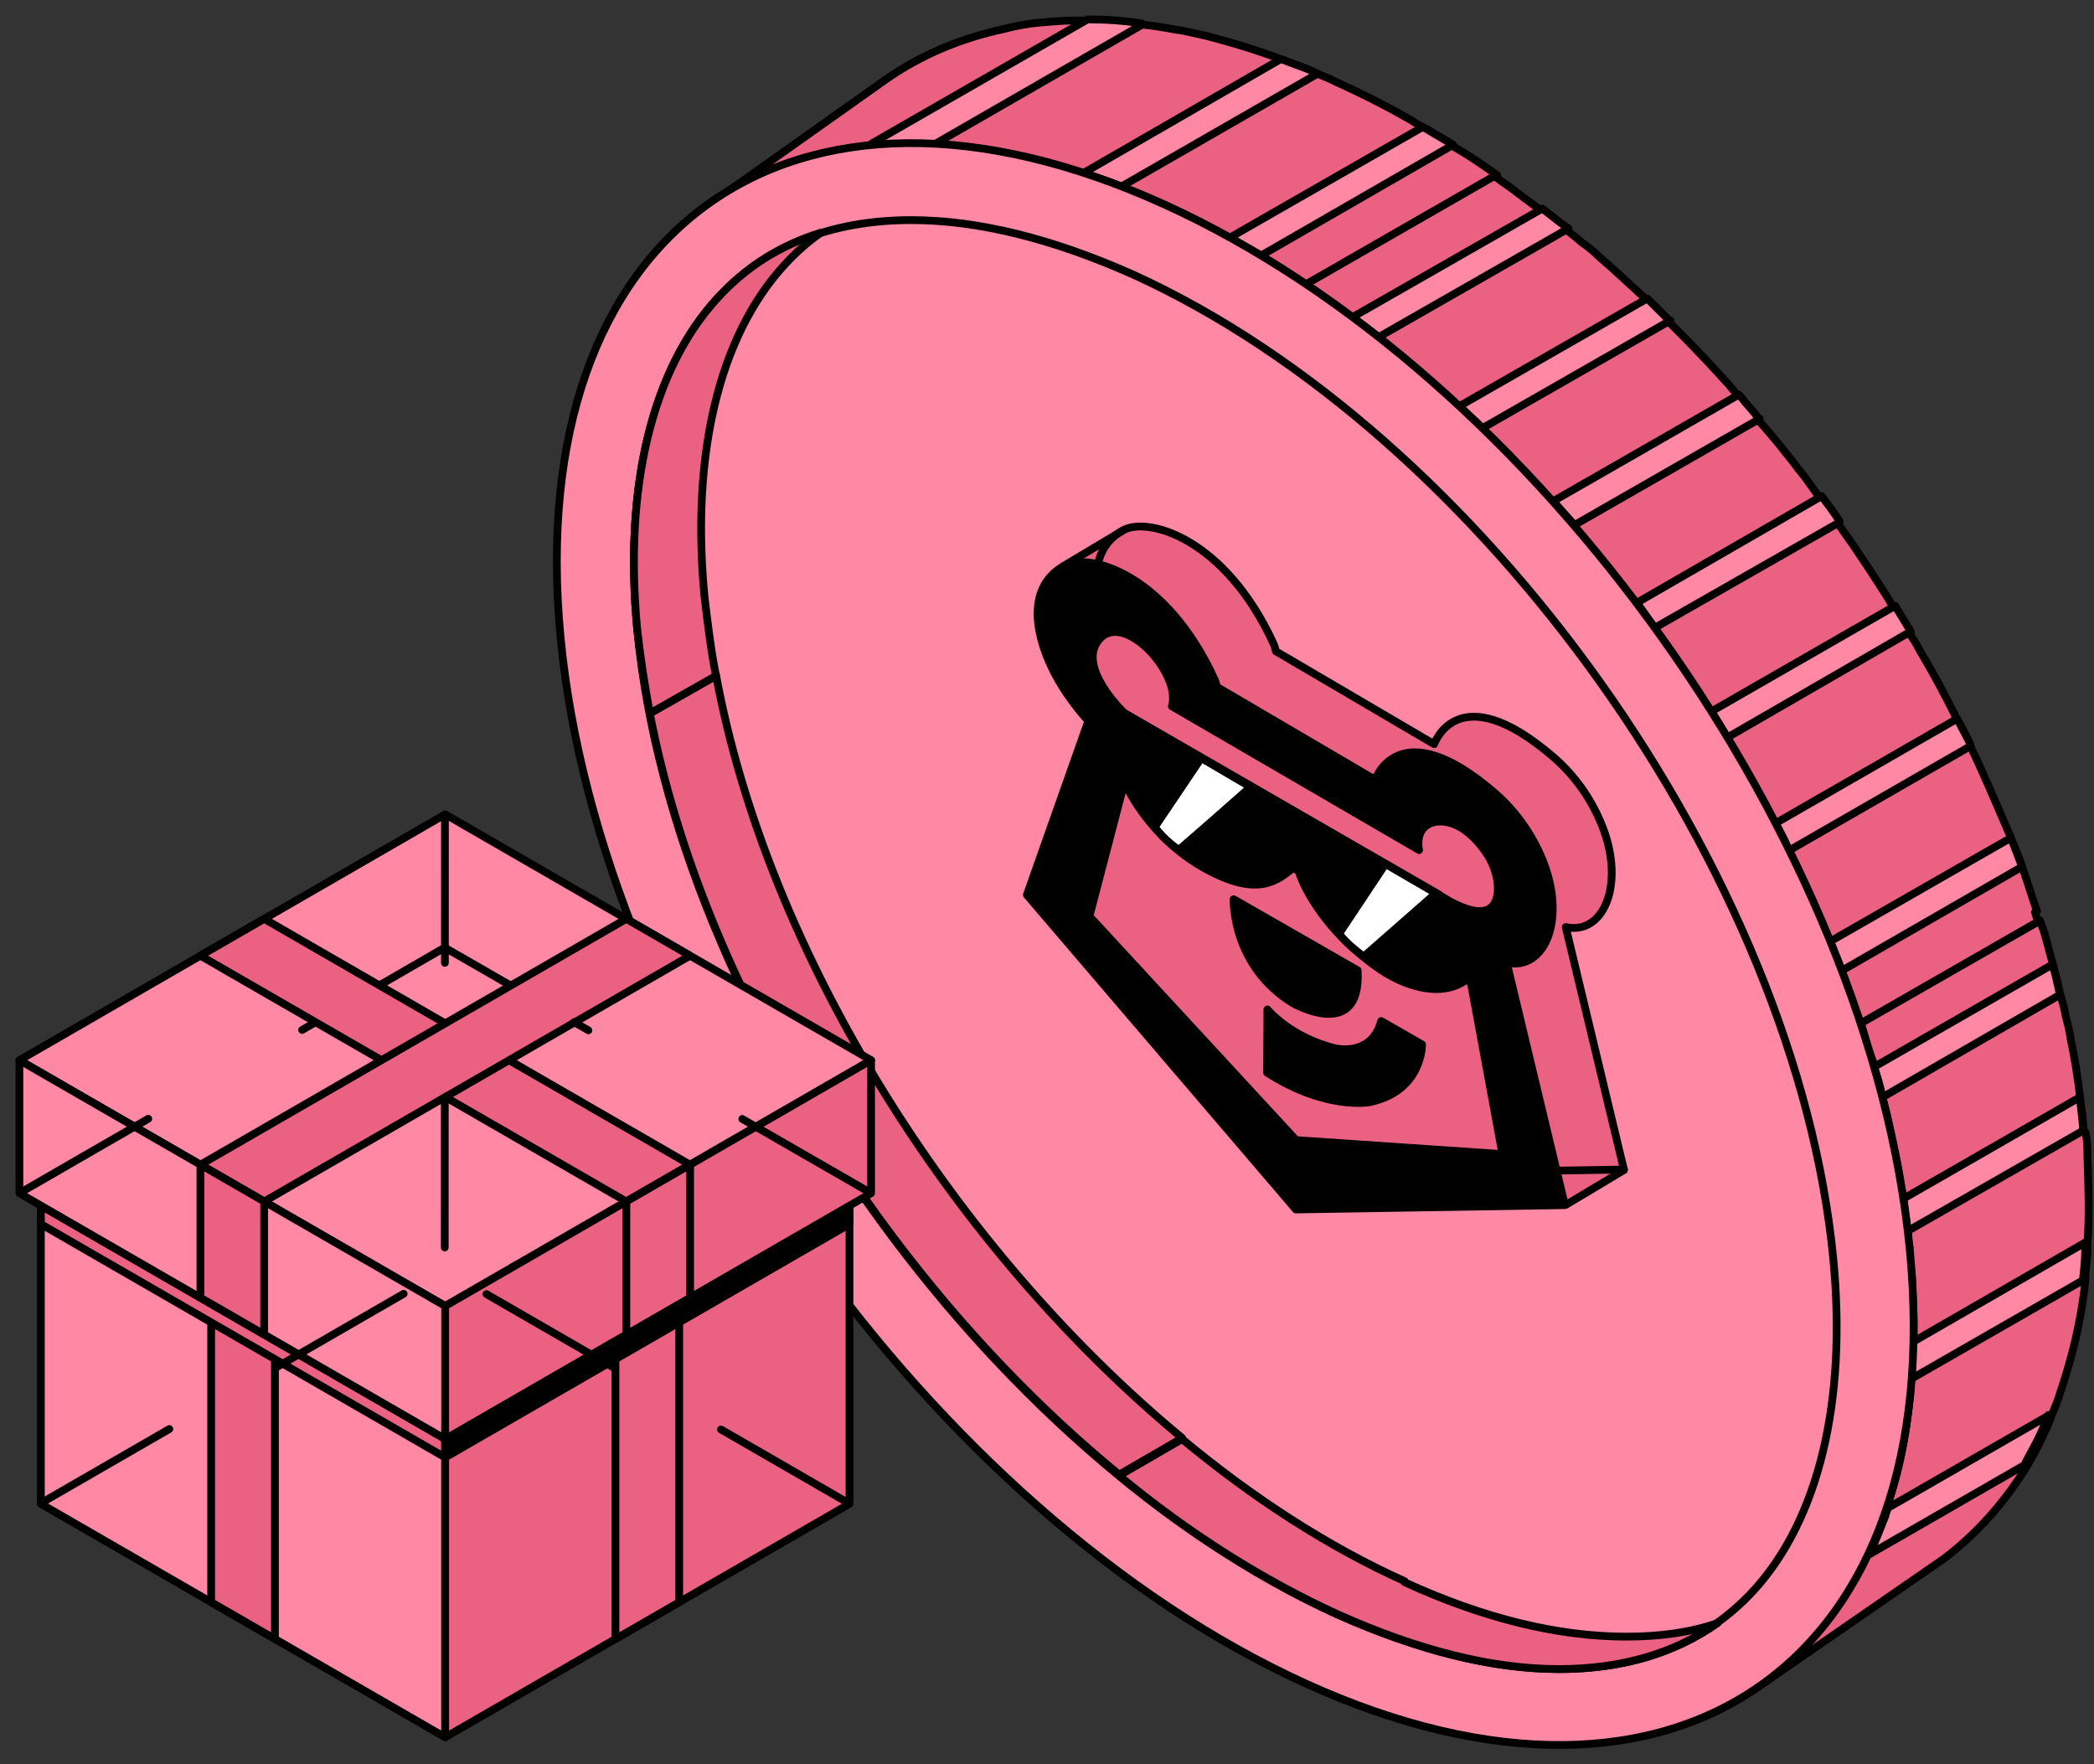 <?xml version="1.0" encoding="UTF-8"?> <svg xmlns="http://www.w3.org/2000/svg" width="108" height="91" viewBox="0 0 108 91" fill="none"><rect x="0" y="0" width="108" height="91" fill="#333333" stroke="none"/> <path d="M74.944 7.471C74.511 7.201 74.024 6.932 73.59 6.662C73.536 6.662 73.482 6.608 73.374 6.554C73.049 6.393 72.778 6.177 72.453 6.015C71.316 5.368 70.124 4.775 68.933 4.236C68.716 4.128 68.499 4.02 68.337 3.966C68.229 3.912 68.066 3.858 67.958 3.805C67.687 3.697 67.362 3.535 67.091 3.427C66.766 3.319 66.387 3.158 66.062 3.05C64.763 2.564 63.517 2.187 62.271 1.863C61.73 1.756 61.188 1.594 60.7 1.54C60.105 1.432 59.509 1.324 58.913 1.27C57.938 1.163 57.018 1.055 56.097 1.055C55.501 1.055 54.852 1.055 54.31 1.109C53.444 1.163 52.631 1.27 51.819 1.486C49.544 1.971 47.486 2.834 45.645 4.128L36.438 10.652C38.333 9.25 40.499 8.334 42.882 7.848C43.532 7.687 44.236 7.579 44.94 7.525C45.103 7.525 45.211 7.525 45.374 7.525C46.294 7.471 47.269 7.417 48.244 7.525C49.382 7.579 50.573 7.74 51.819 7.956C52.36 8.064 52.847 8.172 53.389 8.28C54.202 8.495 55.068 8.711 55.88 8.981C56.53 9.196 57.18 9.412 57.83 9.682C57.938 9.682 58.047 9.789 58.155 9.789C58.589 9.951 58.967 10.113 59.401 10.329C59.617 10.436 59.834 10.49 60.05 10.598C61.188 11.137 62.325 11.677 63.463 12.323C63.463 12.323 63.517 12.323 63.571 12.377C63.95 12.593 64.329 12.809 64.708 13.024C64.817 13.078 64.925 13.186 65.087 13.24C65.846 13.671 66.604 14.157 67.362 14.696L77.219 9.035C76.461 8.495 75.757 8.01 74.999 7.579L74.944 7.471Z" fill="#EB6182" stroke="black" stroke-width="0.4" stroke-miterlimit="10" stroke-linejoin="round"></path> <path d="M107.443 58.314C107.443 58.314 107.443 58.261 107.443 58.206C107.443 58.152 107.443 58.152 107.443 58.099C107.443 57.613 107.334 57.128 107.28 56.589C107.172 55.618 107.009 54.594 106.793 53.569C106.739 53.138 106.63 52.761 106.522 52.329C106.468 51.952 106.359 51.629 106.251 51.251C106.143 50.712 105.98 50.173 105.872 49.687C105.709 49.148 105.601 48.663 105.439 48.124C105.384 47.908 105.276 47.692 105.222 47.477L95.974 52.751C95.974 52.751 96.049 53.047 96.103 53.209C96.212 53.586 96.279 53.977 96.442 54.354C96.496 54.516 96.594 54.688 96.648 54.904C96.811 55.443 96.942 55.951 97.05 56.49C97.267 57.191 97.391 57.854 97.553 58.608C97.661 59.04 97.731 59.511 97.84 59.942C97.948 60.589 98.051 61.141 98.159 61.788C98.267 62.381 98.346 62.971 98.4 63.51C98.4 63.833 98.432 64.024 98.486 64.347L98.476 64.579C98.492 65.01 98.554 65.424 98.609 65.855C98.663 67.041 98.739 68.127 98.684 69.26C98.684 69.799 98.777 70.284 98.723 70.769C98.723 70.877 98.561 71.177 98.561 71.177C98.561 71.177 98.529 71.952 98.475 72.329C98.258 74.324 97.904 76.043 97.308 77.714C97.308 77.822 97.152 78.211 97.152 78.211C97.152 78.211 96.788 79.3 96.463 79.947L96.306 80.204C96.306 80.204 93.252 85.147 91.031 86.765L100.293 80.367C101.972 79.073 103.381 77.509 104.572 75.568C104.897 75.029 105.168 74.49 105.439 73.897C105.601 73.573 105.709 73.303 105.818 72.98C105.98 72.602 106.143 72.225 106.251 71.847C106.847 70.068 107.334 68.181 107.551 66.078V65.971C107.551 65.485 107.659 65 107.659 64.461C107.659 64.353 107.659 64.245 107.659 64.191C107.768 62.735 107.713 61.172 107.659 59.554C107.659 59.177 107.659 58.8 107.551 58.368L107.443 58.314Z" fill="#EB6182" stroke="black" stroke-width="0.4" stroke-miterlimit="10" stroke-linejoin="round"></path> <path d="M105.06 46.992C104.789 46.237 104.573 45.482 104.302 44.728C104.139 44.242 103.923 43.703 103.706 43.218C103.706 43.164 103.706 43.11 103.652 43.056C103.489 42.679 103.327 42.301 103.164 41.924C102.677 40.792 102.19 39.659 101.648 38.527C101.594 38.419 101.54 38.311 101.486 38.15C101.323 37.826 101.16 37.449 100.944 37.125C100.348 35.885 99.698 34.699 98.994 33.513C98.832 33.189 98.669 32.919 98.453 32.65C98.453 32.65 98.453 32.596 98.398 32.542C98.128 32.111 97.911 31.733 97.64 31.302C97.207 30.547 96.72 29.846 96.232 29.091C96.016 28.768 95.799 28.444 95.582 28.121C95.311 27.743 95.095 27.42 94.824 27.043C94.499 26.611 94.228 26.18 93.903 25.748C93.687 25.425 93.47 25.155 93.253 24.832C93.037 24.508 92.766 24.239 92.549 23.915C91.954 23.161 91.358 22.406 90.708 21.705C90.491 21.381 90.22 21.112 89.95 20.788C89.842 20.68 89.733 20.572 89.679 20.465C89.516 20.249 89.354 20.087 89.191 19.872C88.271 18.847 87.35 17.877 86.375 16.906C86.267 16.798 86.159 16.69 86.104 16.636C85.888 16.421 85.725 16.259 85.509 16.043C85.292 15.828 85.13 15.666 84.913 15.45C84.1 14.695 83.288 13.941 82.476 13.24C82.205 12.97 81.88 12.7 81.555 12.485C81.338 12.269 81.068 12.107 80.851 11.892C80.418 11.514 79.985 11.191 79.497 10.867C79.064 10.544 78.63 10.22 78.197 9.897C77.873 9.627 77.493 9.411 77.168 9.142C77.168 9.142 77.114 9.142 77.06 9.088L67.203 14.749C67.528 14.965 67.907 15.235 68.232 15.45C68.557 15.666 68.936 15.935 69.261 16.205C69.424 16.313 69.532 16.421 69.64 16.475C70.128 16.798 70.561 17.176 70.994 17.499C71.536 17.877 72.023 18.308 72.565 18.739C72.89 19.009 73.16 19.278 73.485 19.494C74.027 19.979 74.623 20.465 75.164 21.004C75.544 21.381 75.977 21.759 76.356 22.136C76.41 22.19 76.464 22.244 76.572 22.298C76.843 22.567 77.168 22.891 77.439 23.161C78.306 24.077 79.172 24.994 80.039 25.91C80.093 25.964 80.147 26.072 80.255 26.126C80.526 26.449 80.797 26.719 81.068 27.043C81.068 27.043 81.122 27.096 81.122 27.15C81.988 28.121 82.801 29.145 83.613 30.17C83.83 30.493 84.1 30.763 84.317 31.086C84.317 31.086 84.317 31.14 84.371 31.14C84.696 31.572 85.021 32.003 85.292 32.434C85.779 33.081 86.213 33.728 86.646 34.375C86.863 34.699 87.079 35.022 87.296 35.346C87.567 35.777 87.892 36.209 88.163 36.64C88.433 37.071 88.704 37.556 88.975 37.988C89.137 38.257 89.3 38.473 89.462 38.743C89.679 39.066 89.842 39.39 90.058 39.767C90.546 40.63 91.033 41.547 91.52 42.463C91.683 42.786 91.845 43.11 92.008 43.38C92.062 43.541 92.17 43.703 92.224 43.865C92.333 44.081 92.441 44.242 92.495 44.458C93.091 45.698 93.632 46.938 94.174 48.232C94.174 48.34 94.282 48.448 94.337 48.556C94.445 48.825 94.553 49.095 94.661 49.364C94.77 49.58 94.824 49.85 94.932 50.066C95.257 50.982 95.582 51.899 95.907 52.815L105.114 47.531C105.114 47.531 105.006 47.208 104.952 47.046L105.06 46.992Z" fill="#EB6182" stroke="black" stroke-width="0.4" stroke-miterlimit="10" stroke-linejoin="round"></path> <path d="M80.899 11.783L71.096 17.391C70.663 17.013 70.175 16.69 69.742 16.366L79.545 10.759C79.978 11.082 80.411 11.46 80.899 11.783Z" fill="#FF89A5" stroke="black" stroke-width="0.4" stroke-miterlimit="10" stroke-linejoin="round"></path> <path d="M86.152 16.528L76.457 22.081C76.078 21.704 75.645 21.326 75.266 20.949L84.96 15.396C84.96 15.396 85.339 15.773 85.556 15.989C85.772 16.204 85.935 16.366 86.152 16.582V16.528Z" fill="#FF89A5" stroke="black" stroke-width="0.4" stroke-miterlimit="10" stroke-linejoin="round"></path> <path d="M58.91 1.27L48.241 7.416C47.266 7.416 46.291 7.416 45.371 7.416C45.208 7.416 45.046 7.416 44.938 7.416L56.094 1C57.015 1 57.936 1.054 58.91 1.216V1.27Z" fill="#FF89A5" stroke="black" stroke-width="0.4" stroke-miterlimit="10" stroke-linejoin="round"></path> <path d="M67.952 3.804L57.825 9.627C57.175 9.357 56.525 9.142 55.875 8.926L66.057 3.049C66.382 3.157 66.761 3.318 67.086 3.426C67.356 3.534 67.681 3.642 67.952 3.804Z" fill="#FF89A5" stroke="black" stroke-width="0.4" stroke-miterlimit="10" stroke-linejoin="round"></path> <path d="M74.942 7.47L65.031 13.186C65.031 13.186 64.814 13.024 64.652 12.97C64.273 12.754 63.894 12.539 63.514 12.323C63.514 12.323 63.46 12.323 63.406 12.269L73.371 6.554C73.371 6.554 73.48 6.608 73.588 6.662C74.021 6.931 74.509 7.201 74.942 7.47Z" fill="#FF89A5" stroke="black" stroke-width="0.4" stroke-miterlimit="10" stroke-linejoin="round"></path> <path d="M104.248 44.727L94.987 50.065C94.987 50.065 94.824 49.579 94.716 49.364C94.607 49.094 94.499 48.824 94.391 48.555L103.706 43.217C103.923 43.702 104.085 44.187 104.302 44.727H104.248Z" fill="#FF89A5" stroke="black" stroke-width="0.4" stroke-miterlimit="10" stroke-linejoin="round"></path> <path d="M107.433 58.315L98.388 63.491C98.335 62.952 98.226 62.359 98.172 61.82L107.271 56.59C107.325 57.075 107.379 57.56 107.433 58.1C107.433 58.1 107.433 58.154 107.433 58.207C107.433 58.261 107.433 58.261 107.433 58.315Z" fill="#FF89A5" stroke="black" stroke-width="0.4" stroke-miterlimit="10" stroke-linejoin="round"></path> <path d="M90.763 21.596L81.177 27.096C81.177 27.096 81.123 27.042 81.123 26.988C80.852 26.665 80.581 26.395 80.31 26.072C80.256 26.018 80.202 25.91 80.094 25.856L89.68 20.356C89.68 20.356 89.897 20.572 89.951 20.68C90.221 21.003 90.492 21.273 90.709 21.596H90.763Z" fill="#FF89A5" stroke="black" stroke-width="0.4" stroke-miterlimit="10" stroke-linejoin="round"></path> <path d="M94.875 26.935L85.343 32.38C85.018 31.949 84.747 31.518 84.422 31.087L93.954 25.587C94.279 26.018 94.604 26.45 94.875 26.881V26.935Z" fill="#FF89A5" stroke="black" stroke-width="0.4" stroke-miterlimit="10" stroke-linejoin="round"></path> <path d="M98.502 32.596L89.078 38.042C88.808 37.556 88.537 37.125 88.266 36.694L97.744 31.248C98.014 31.68 98.231 32.057 98.502 32.488C98.502 32.488 98.502 32.542 98.556 32.596H98.502Z" fill="#FF89A5" stroke="black" stroke-width="0.4" stroke-miterlimit="10" stroke-linejoin="round"></path> <path d="M101.644 38.472L92.274 43.864C92.274 43.864 92.112 43.54 92.058 43.379C91.895 43.055 91.733 42.732 91.57 42.462L100.94 37.07C101.102 37.394 101.319 37.771 101.481 38.095C101.536 38.203 101.589 38.31 101.644 38.472Z" fill="#FF89A5" stroke="black" stroke-width="0.4" stroke-miterlimit="10" stroke-linejoin="round"></path> <path d="M107.546 64.138C107.546 64.138 107.546 64.353 107.546 64.407C107.546 64.947 107.492 65.432 107.437 65.917V66.025L98.609 71.093C98.609 71.093 98.609 70.824 98.609 70.716C98.609 70.23 98.664 69.745 98.664 69.206L107.546 64.084V64.138Z" fill="#FF89A5" stroke="black" stroke-width="0.4" stroke-miterlimit="10" stroke-linejoin="round"></path> <path d="M105.645 72.981C105.536 73.304 105.374 73.628 105.265 73.897C104.994 74.49 104.669 75.029 104.399 75.569L96.438 80.152C96.708 79.504 96.979 78.858 97.25 78.156C97.25 78.049 97.358 77.887 97.358 77.779L105.698 72.981H105.645Z" fill="#FF89A5" stroke="black" stroke-width="0.4" stroke-miterlimit="10" stroke-linejoin="round"></path> <path d="M106.242 51.306L97.089 56.59C96.981 56.051 96.818 55.511 96.656 55.026L105.863 49.742C106.025 50.282 106.134 50.821 106.242 51.306Z" fill="#FF89A5" stroke="black" stroke-width="0.4" stroke-miterlimit="10" stroke-linejoin="round"></path> <path d="M60.052 10.544C79.278 19.278 96.501 43.487 98.505 64.515C100.508 85.597 86.59 95.572 67.363 86.837C48.137 78.103 30.915 53.893 28.911 32.865C26.907 11.784 40.826 1.809 60.052 10.544Z" fill="#FF89A5" stroke="black" stroke-width="0.4" stroke-miterlimit="10" stroke-linejoin="round"></path> <path d="M80.42 86.083C76.953 86.083 73.108 85.112 68.992 83.279C50.957 75.083 34.764 52.276 32.868 32.488C32.164 25.155 33.626 19.063 36.984 15.396C39.475 12.7 42.833 11.352 47.004 11.352C50.47 11.352 54.315 12.323 58.431 14.156C76.466 22.352 92.659 45.159 94.555 64.947C95.259 72.28 93.797 78.372 90.439 82.039C87.948 84.735 84.59 86.083 80.42 86.083Z" stroke="black" stroke-width="0.4" stroke-miterlimit="10" stroke-linejoin="round"></path> <path d="M80.888 60.387L81.193 60.465L83.725 60.273L78.258 53.635L79.197 59.659L80.049 60.455L80.937 60.348L80.888 60.387Z" fill="#EB6182"></path> <path d="M80.758 62.12L83.662 60.396L80.48 60.322L80.266 60.369L80.758 62.12Z" fill="#EB6182"></path> <path d="M57.301 27.703L55.219 28.995L55.578 29.009L56.219 29.033L56.607 29.1L56.765 28.542L57.014 28.142L57.301 27.703Z" fill="#EB6182"></path> <path d="M80.734 62.157L83.835 60.298" stroke="black" stroke-width="0.4" stroke-miterlimit="10" stroke-linejoin="round"></path> <path d="M72.45 81.553C68.496 79.774 64.597 77.24 60.968 74.221L57.719 76.108C61.293 79.073 65.138 81.5 69.038 83.279C73.154 85.112 76.945 86.083 80.411 86.083C83.607 86.083 86.369 85.274 88.589 83.71C87.181 84.195 85.611 84.411 83.877 84.411C80.411 84.411 76.566 83.495 72.45 81.607V81.553Z" fill="#EB6182" stroke="black" stroke-width="0.4" stroke-miterlimit="10" stroke-linejoin="round"></path> <path d="M36.334 30.764C35.63 23.43 37.093 17.338 40.45 13.671C41.046 13.024 41.642 12.485 42.346 12C40.234 12.647 38.447 13.779 36.984 15.397C33.626 19.063 32.164 25.156 32.868 32.489C33.031 33.945 33.247 35.346 33.518 36.802L36.93 34.861C36.659 33.513 36.497 32.111 36.334 30.764Z" fill="#EB6182" stroke="black" stroke-width="0.4" stroke-miterlimit="10" stroke-linejoin="round"></path> <path d="M56.641 29.035C56.797 28.357 57.186 27.765 57.907 27.356C59.204 26.62 63.188 27.756 65.687 33.206C65.778 33.416 65.799 33.587 65.799 33.587L73.968 38.381C73.968 38.381 75.169 34.799 80.098 39.026C81.42 40.159 82.226 41.523 82.677 42.709C83.796 45.648 82.705 48.238 80.754 47.815L83.754 60.319" fill="#EB6182"></path> <path d="M56.641 29.035C56.797 28.357 57.186 27.765 57.907 27.356C59.204 26.62 63.188 27.756 65.687 33.206C65.778 33.416 65.799 33.587 65.799 33.587L73.968 38.381C73.968 38.381 75.169 34.799 80.098 39.026C81.42 40.159 82.226 41.523 82.677 42.709C83.796 45.648 82.705 48.238 80.754 47.815L83.754 60.319" stroke="black" stroke-width="0.4" stroke-miterlimit="10" stroke-linecap="round" stroke-linejoin="round"></path> <path d="M56.602 29.279C56.614 29.197 56.629 29.116 56.647 29.035L56.602 29.279Z" fill="#EB6182"></path> <path d="M56.602 29.279C56.614 29.197 56.629 29.116 56.647 29.035" stroke="black" stroke-width="0.4" stroke-miterlimit="10" stroke-linecap="round" stroke-linejoin="round"></path> <path d="M80.141 60.527L69.89 60.543L56.016 44.317L59.186 35.344C59.186 35.344 58.059 34.17 57.313 32.622C56.802 31.561 56.451 30.334 56.606 29.279" fill="#EB6182"></path> <path d="M80.141 60.527L69.89 60.543L56.016 44.317L59.186 35.344C59.186 35.344 58.059 34.17 57.313 32.622C56.802 31.561 56.451 30.334 56.606 29.279" stroke="black" stroke-width="0.4" stroke-miterlimit="10" stroke-linecap="round" stroke-linejoin="round"></path> <path d="M83.757 60.32L80.391 60.374L83.757 60.32Z" fill="#EB6182"></path> <path d="M83.757 60.32L80.391 60.374" stroke="black" stroke-width="0.4" stroke-miterlimit="10" stroke-linecap="round" stroke-linejoin="round"></path> <path d="M76.538 47.795L70.141 44.125C70.141 44.125 70.017 47.55 73.212 49.498C73.212 49.498 76.744 51.507 76.538 47.795Z" fill="black" stroke="black" stroke-width="0.4" stroke-miterlimit="10" stroke-linejoin="round"></path> <path d="M77.944 42.295L75.562 45.879" stroke="black" stroke-width="0.4" stroke-miterlimit="10" stroke-linejoin="round"></path> <path d="M36.928 34.861L33.516 36.802C36.278 51.144 45.864 66.349 57.725 76.054L60.974 74.167C49.113 64.353 39.581 49.149 36.928 34.807V34.861Z" fill="#EB6182" stroke="black" stroke-width="0.4" stroke-miterlimit="10" stroke-linejoin="round"></path> <path d="M62.756 35.423L70.925 40.216C70.925 40.216 72.125 36.635 77.055 40.862C78.376 41.995 79.183 43.359 79.634 44.545C80.752 47.484 79.662 50.074 77.711 49.651L80.711 62.155L66.835 62.379L52.961 46.154L56.132 37.18C56.132 37.18 55.004 36.006 54.258 34.458C53.37 32.613 52.966 30.269 54.864 29.192C56.161 28.456 60.145 29.592 62.644 35.042C62.735 35.252 62.756 35.423 62.756 35.423Z" fill="black" stroke="black" stroke-width="0.4" stroke-miterlimit="10" stroke-linejoin="round"></path> <path d="M57.944 40.543L58.134 40.623C58.134 40.623 59.31 43.197 62.077 44.755C64.845 46.313 65.853 45.441 66.71 44.755L66.981 44.933C66.981 44.933 67.672 47.401 70.798 49.729C71.784 50.463 72.573 50.764 73.246 50.917C74.709 51.247 75.499 50.632 75.659 50.52L75.861 50.684L77.489 59.524L66.847 58.801L56.188 47.257L57.944 40.543Z" fill="#EB6182" stroke="black" stroke-width="0.4" stroke-miterlimit="10" stroke-linejoin="round"></path> <path d="M65.367 52.062C65.367 52.062 66.549 53.504 68.879 54.068C68.879 54.068 70.729 54.524 71.237 52.66L73.345 53.87C73.345 53.87 73.373 56.289 70.627 56.848C70.627 56.848 68.375 57.269 65.352 55.323L65.367 52.062Z" fill="black" stroke="black" stroke-width="0.4" stroke-miterlimit="10" stroke-linejoin="round"></path> <path d="M57.98 36.765C57.98 36.765 55.465 34.388 56.702 32.968C57.99 31.489 60.955 34.762 60.439 36.426L73.192 43.844C73.192 43.844 73.035 43.2 73.382 42.758C73.858 42.153 75.301 42.056 76.615 43.935C77.331 44.959 77.253 45.913 77.253 45.913C77.124 48.22 74.172 46.108 74.172 46.108L57.98 36.765Z" fill="#EB6182" stroke="black" stroke-width="0.4" stroke-miterlimit="10" stroke-linejoin="round"></path> <path d="M70.023 50.047L63.626 46.377C63.626 46.377 63.502 49.802 66.696 51.75C66.696 51.75 70.228 53.759 70.023 50.047Z" fill="black" stroke="black" stroke-width="0.4" stroke-miterlimit="10" stroke-linejoin="round"></path> <path d="M61.962 39.102L64.498 40.589L60.819 43.844C60.819 43.844 60.465 43.615 60.142 43.308C59.819 43.001 59.602 42.715 59.602 42.715" fill="white"></path> <path d="M61.962 39.102L64.498 40.589L60.819 43.844C60.819 43.844 60.465 43.615 60.142 43.308C59.819 43.001 59.602 42.715 59.602 42.715" stroke="black" stroke-width="0.4" stroke-miterlimit="10" stroke-linejoin="round"></path> <path d="M71.457 44.56L74.056 46.072L70.337 49.335C70.337 49.335 69.957 49.055 69.626 48.757C69.294 48.46 69.062 48.163 69.062 48.163L71.457 44.56Z" fill="white" stroke="black" stroke-width="0.4" stroke-miterlimit="10" stroke-linejoin="round"></path> <path d="M74.141 46.047L70.336 49.372" stroke="black" stroke-width="0.4" stroke-miterlimit="10" stroke-linejoin="round"></path> <path d="M71.428 44.548L69.047 48.132" stroke="black" stroke-width="0.4" stroke-miterlimit="10" stroke-linejoin="round"></path> <path d="M64.581 40.574L60.758 43.866" stroke="black" stroke-width="0.4" stroke-miterlimit="10" stroke-linejoin="round"></path> <path d="M61.964 39.083L59.555 42.66" stroke="black" stroke-width="0.4" stroke-miterlimit="10" stroke-linejoin="round"></path> <path d="M57.656 27.514L57.945 27.342" stroke="black" stroke-width="0.4" stroke-miterlimit="10" stroke-linejoin="round"></path> <path d="M57.414 27.659L57.658 27.514" stroke="black" stroke-width="0.4" stroke-miterlimit="10" stroke-linejoin="round"></path> <path d="M57.266 27.746L57.41 27.66" stroke="black" stroke-width="0.4" stroke-miterlimit="10" stroke-linejoin="round"></path> <path d="M57.203 27.787L57.271 27.746" stroke="black" stroke-width="0.4" stroke-miterlimit="10" stroke-linejoin="round"></path> <path d="M54.773 29.239L57.2 27.787" stroke="black" stroke-width="0.4" stroke-miterlimit="10" stroke-linejoin="round"></path> <path d="M22.963 67.359L44.929 54.681L22.963 42L1 54.681L22.963 67.359Z" fill="#FF89A5" stroke="black" stroke-width="0.4" stroke-miterlimit="10" stroke-linejoin="round"></path> <path d="M12.161 50.345L32.302 61.969L35.591 60.071L13.625 47.391L10.336 49.291L12.161 50.345Z" fill="#EB6182" stroke="black" stroke-width="0.4" stroke-miterlimit="10" stroke-linejoin="round"></path> <path d="M10.336 60.071L13.625 61.969L35.591 49.291L32.302 47.391L10.336 60.071Z" fill="#EB6182" stroke="black" stroke-width="0.4" stroke-miterlimit="10" stroke-linejoin="round"></path> <path d="M22.959 89.6L2.109 77.562V61.539L22.959 73.576V89.6Z" fill="#FF89A5" stroke="black" stroke-width="0.4" stroke-miterlimit="10" stroke-linejoin="round"></path> <path d="M14.18 68.507L10.891 66.609V82.633L14.18 84.531V68.507Z" fill="#EB6182" stroke="black" stroke-width="0.4" stroke-miterlimit="10" stroke-linejoin="round"></path> <path d="M2.109 63.134L22.959 75.168V74.218L2.109 62.184V63.134Z" fill="#EB6182" stroke="black" stroke-width="0.4" stroke-miterlimit="10" stroke-linejoin="round"></path> <path d="M22.963 74.218L1 61.54V54.681L22.963 67.359V74.218Z" fill="#FF89A5" stroke="black" stroke-width="0.4" stroke-miterlimit="10" stroke-linejoin="round"></path> <path d="M13.625 61.968L10.336 60.07V66.929L13.625 68.827V61.968Z" fill="#EB6182" stroke="black" stroke-width="0.4" stroke-miterlimit="10" stroke-linejoin="round"></path> <path d="M22.961 89.6L43.813 77.562V61.539L22.961 73.576V89.6Z" fill="#EB6182" stroke="black" stroke-width="0.4" stroke-miterlimit="10" stroke-linejoin="round"></path> <path d="M31.742 68.507L35.031 66.609V82.633L31.742 84.531V68.507Z" fill="#EB6182" stroke="black" stroke-width="0.4" stroke-miterlimit="10" stroke-linejoin="round"></path> <path d="M43.813 63.134L22.961 75.168V74.218L43.813 62.184V63.134Z" fill="black" stroke="black" stroke-width="0.4" stroke-miterlimit="10" stroke-linejoin="round"></path> <path d="M22.961 74.218L44.927 61.54V54.681L22.961 67.359V74.218Z" fill="#EB6182" stroke="black" stroke-width="0.4" stroke-miterlimit="10" stroke-linejoin="round"></path> <path d="M32.305 61.968L35.594 60.07V66.929L32.305 68.827V61.968Z" fill="#EB6182" stroke="black" stroke-width="0.4" stroke-miterlimit="10" stroke-linejoin="round"></path> <path d="M22.94 56.697L22.938 65.502" stroke="black" stroke-width="0.4" stroke-miterlimit="10" stroke-linecap="round" stroke-linejoin="round" stroke-dasharray="7.64 9.16"></path> <path d="M22.948 42.022L22.945 52.788" stroke="black" stroke-width="0.4" stroke-miterlimit="10" stroke-linecap="round" stroke-linejoin="round" stroke-dasharray="7.64 9.16"></path> <path d="M31.706 70.564L22.938 65.502" stroke="black" stroke-width="0.4" stroke-miterlimit="10" stroke-linecap="round" stroke-linejoin="round" stroke-dasharray="7.64 9.16"></path> <path d="M43.8 77.545L35.086 72.514" stroke="black" stroke-width="0.4" stroke-miterlimit="10" stroke-linecap="round" stroke-linejoin="round" stroke-dasharray="7.64 9.16"></path> <path d="M14.203 70.547L22.942 65.502" stroke="black" stroke-width="0.4" stroke-miterlimit="10" stroke-linecap="round" stroke-linejoin="round" stroke-dasharray="7.64 9.16"></path> <path d="M2.117 77.522L10.891 72.457" stroke="black" stroke-width="0.4" stroke-miterlimit="10" stroke-linecap="round" stroke-linejoin="round" stroke-dasharray="7.64 9.16"></path> <path d="M19.641 50.776L22.936 48.873" stroke="black" stroke-width="0.4" stroke-miterlimit="10" stroke-linecap="round" stroke-linejoin="round" stroke-dasharray="7.64 9.16"></path> <path d="M1.031 61.521L16.245 52.738" stroke="black" stroke-width="0.4" stroke-miterlimit="10" stroke-linecap="round" stroke-linejoin="round" stroke-dasharray="7.64 9.16"></path> <path d="M26.314 50.817L22.945 48.877" stroke="black" stroke-width="0.4" stroke-miterlimit="10" stroke-linecap="round" stroke-linejoin="round" stroke-dasharray="7.64 9.16"></path> <path d="M44.905 61.525L29.609 52.715" stroke="black" stroke-width="0.4" stroke-miterlimit="10" stroke-linecap="round" stroke-linejoin="round" stroke-dasharray="7.64 9.16"></path> </svg> 